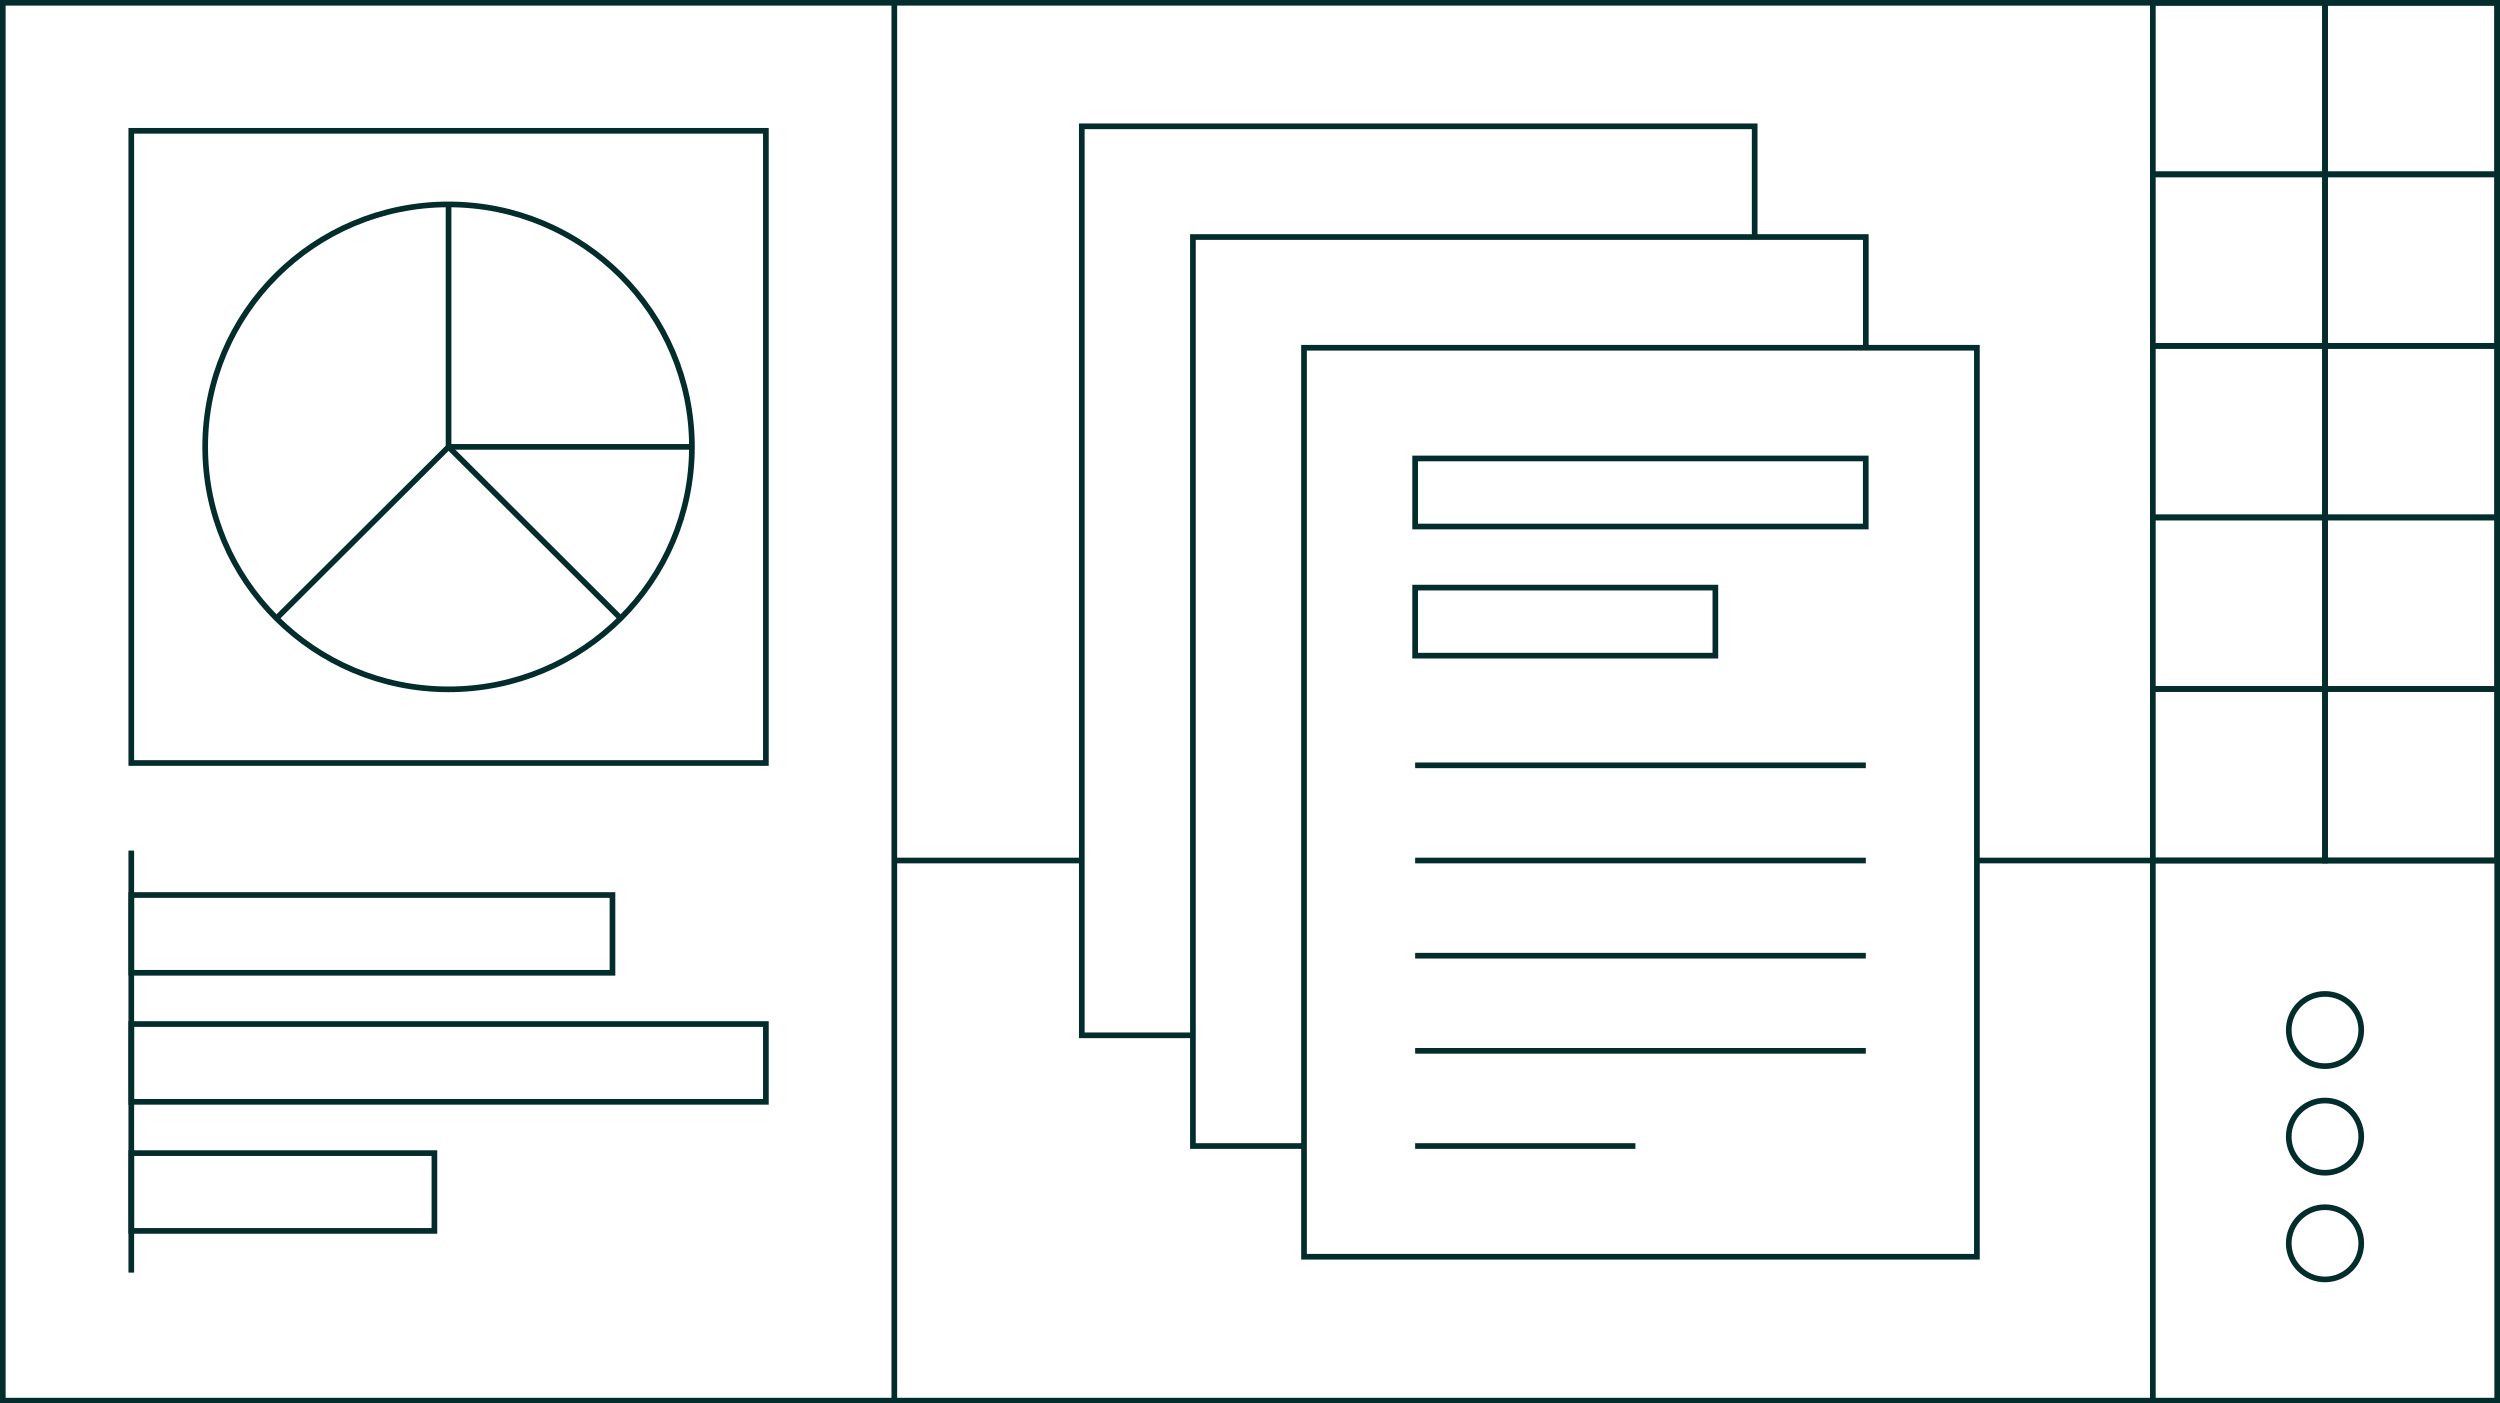 <svg width="440" height="247" viewBox="0 0 440 247" fill="none" xmlns="http://www.w3.org/2000/svg">
<g clip-path="url(#clip0_1782_5535)">
<path d="M439.51 0.488H0.49V246.512H439.51V0.488Z" stroke="#032C2D" stroke-miterlimit="10"/>
<path d="M78.945 121.323C102.602 121.323 121.779 102.218 121.779 78.65C121.779 55.082 102.602 35.977 78.945 35.977C55.289 35.977 36.111 55.082 36.111 78.65C36.111 102.218 55.289 121.323 78.945 121.323Z" stroke="#032C2D" stroke-miterlimit="10"/>
<path d="M78.945 78.65L48.655 108.827" stroke="#032C2D" stroke-miterlimit="10"/>
<path d="M78.945 78.65H121.769" stroke="#032C2D" stroke-miterlimit="10"/>
<path d="M78.945 78.65V35.977" stroke="#032C2D" stroke-miterlimit="10"/>
<path d="M134.793 23.021H23.107V134.289H134.793V23.021Z" stroke="#032C2D" stroke-miterlimit="10"/>
<path d="M23.107 223.979V149.703" stroke="#032C2D" stroke-miterlimit="10"/>
<path d="M107.795 157.523H23.107V171.211H107.795V157.523Z" stroke="#032C2D" stroke-miterlimit="10"/>
<path d="M134.793 180.232H23.107V193.92H134.793V180.232Z" stroke="#032C2D" stroke-miterlimit="10"/>
<path d="M76.456 202.949H23.107V216.637H76.456V202.949Z" stroke="#032C2D" stroke-miterlimit="10"/>
<path d="M157.4 0.488V246.512" stroke="#032C2D" stroke-miterlimit="10"/>
<path d="M209.955 182.214H190.396V22.23H308.823V41.717" stroke="#032C2D" stroke-miterlimit="10"/>
<path d="M328.383 61.203V41.717H308.823H209.955V182.214V201.701H229.515" stroke="#032C2D" stroke-miterlimit="10"/>
<path d="M347.933 61.203H229.506V221.187H347.933V61.203Z" stroke="#032C2D" stroke-miterlimit="10"/>
<path d="M328.373 80.689H249.065V92.668H328.373V80.689Z" stroke="#032C2D" stroke-miterlimit="10"/>
<path d="M301.905 103.418H249.065V115.397H301.905V103.418Z" stroke="#032C2D" stroke-miterlimit="10"/>
<path d="M249.065 134.697H328.383" stroke="#032C2D" stroke-miterlimit="10"/>
<path d="M249.065 151.451H328.383" stroke="#032C2D" stroke-miterlimit="10"/>
<path d="M249.065 168.203H328.383" stroke="#032C2D" stroke-miterlimit="10"/>
<path d="M249.065 184.947H328.383" stroke="#032C2D" stroke-miterlimit="10"/>
<path d="M249.065 201.701H287.833" stroke="#032C2D" stroke-miterlimit="10"/>
<path d="M157.4 151.451H190.396" stroke="#032C2D" stroke-miterlimit="10"/>
<path d="M347.933 151.451H439.51" stroke="#032C2D" stroke-miterlimit="10"/>
<path d="M409.21 0.488H378.9V30.685H409.21V0.488Z" stroke="#032C2D" stroke-miterlimit="10"/>
<path d="M439.51 0.488H409.2V30.685H439.51V0.488Z" stroke="#032C2D" stroke-miterlimit="10"/>
<path d="M409.21 30.686H378.9V60.882H409.21V30.686Z" stroke="#032C2D" stroke-miterlimit="10"/>
<path d="M439.51 30.686H409.2V60.882H439.51V30.686Z" stroke="#032C2D" stroke-miterlimit="10"/>
<path d="M409.21 60.871H378.9V91.068H409.21V60.871Z" stroke="#032C2D" stroke-miterlimit="10"/>
<path d="M439.51 60.871H409.2V91.068H439.51V60.871Z" stroke="#032C2D" stroke-miterlimit="10"/>
<path d="M409.21 91.068H378.9V121.265H409.21V91.068Z" stroke="#032C2D" stroke-miterlimit="10"/>
<path d="M439.51 91.068H409.2V121.265H439.51V91.068Z" stroke="#032C2D" stroke-miterlimit="10"/>
<path d="M409.21 121.254H378.9V151.45H409.21V121.254Z" stroke="#032C2D" stroke-miterlimit="10"/>
<path d="M439.51 121.254H409.2V151.45H439.51V121.254Z" stroke="#032C2D" stroke-miterlimit="10"/>
<path d="M378.9 151.451V246.512" stroke="#032C2D" stroke-miterlimit="10"/>
<path d="M409.2 187.641C412.723 187.641 415.58 184.795 415.58 181.285C415.58 177.775 412.723 174.93 409.2 174.93C405.677 174.93 402.82 177.775 402.82 181.285C402.82 184.795 405.677 187.641 409.2 187.641Z" stroke="#032C2D" stroke-miterlimit="10"/>
<path d="M409.2 206.405C412.723 206.405 415.58 203.559 415.58 200.049C415.58 196.539 412.723 193.693 409.2 193.693C405.677 193.693 402.82 196.539 402.82 200.049C402.82 203.559 405.677 206.405 409.2 206.405Z" stroke="#032C2D" stroke-miterlimit="10"/>
<path d="M409.2 225.18C412.723 225.18 415.58 222.334 415.58 218.824C415.58 215.314 412.723 212.469 409.2 212.469C405.677 212.469 402.82 215.314 402.82 218.824C402.82 222.334 405.677 225.18 409.2 225.18Z" stroke="#032C2D" stroke-miterlimit="10"/>
<path d="M78.945 78.65L109.236 108.827" stroke="#032C2D" stroke-miterlimit="10"/>
</g>
<defs>
<clipPath id="clip0_1782_5535">
<rect width="440" height="247" fill="white"/>
</clipPath>
</defs>
</svg>
